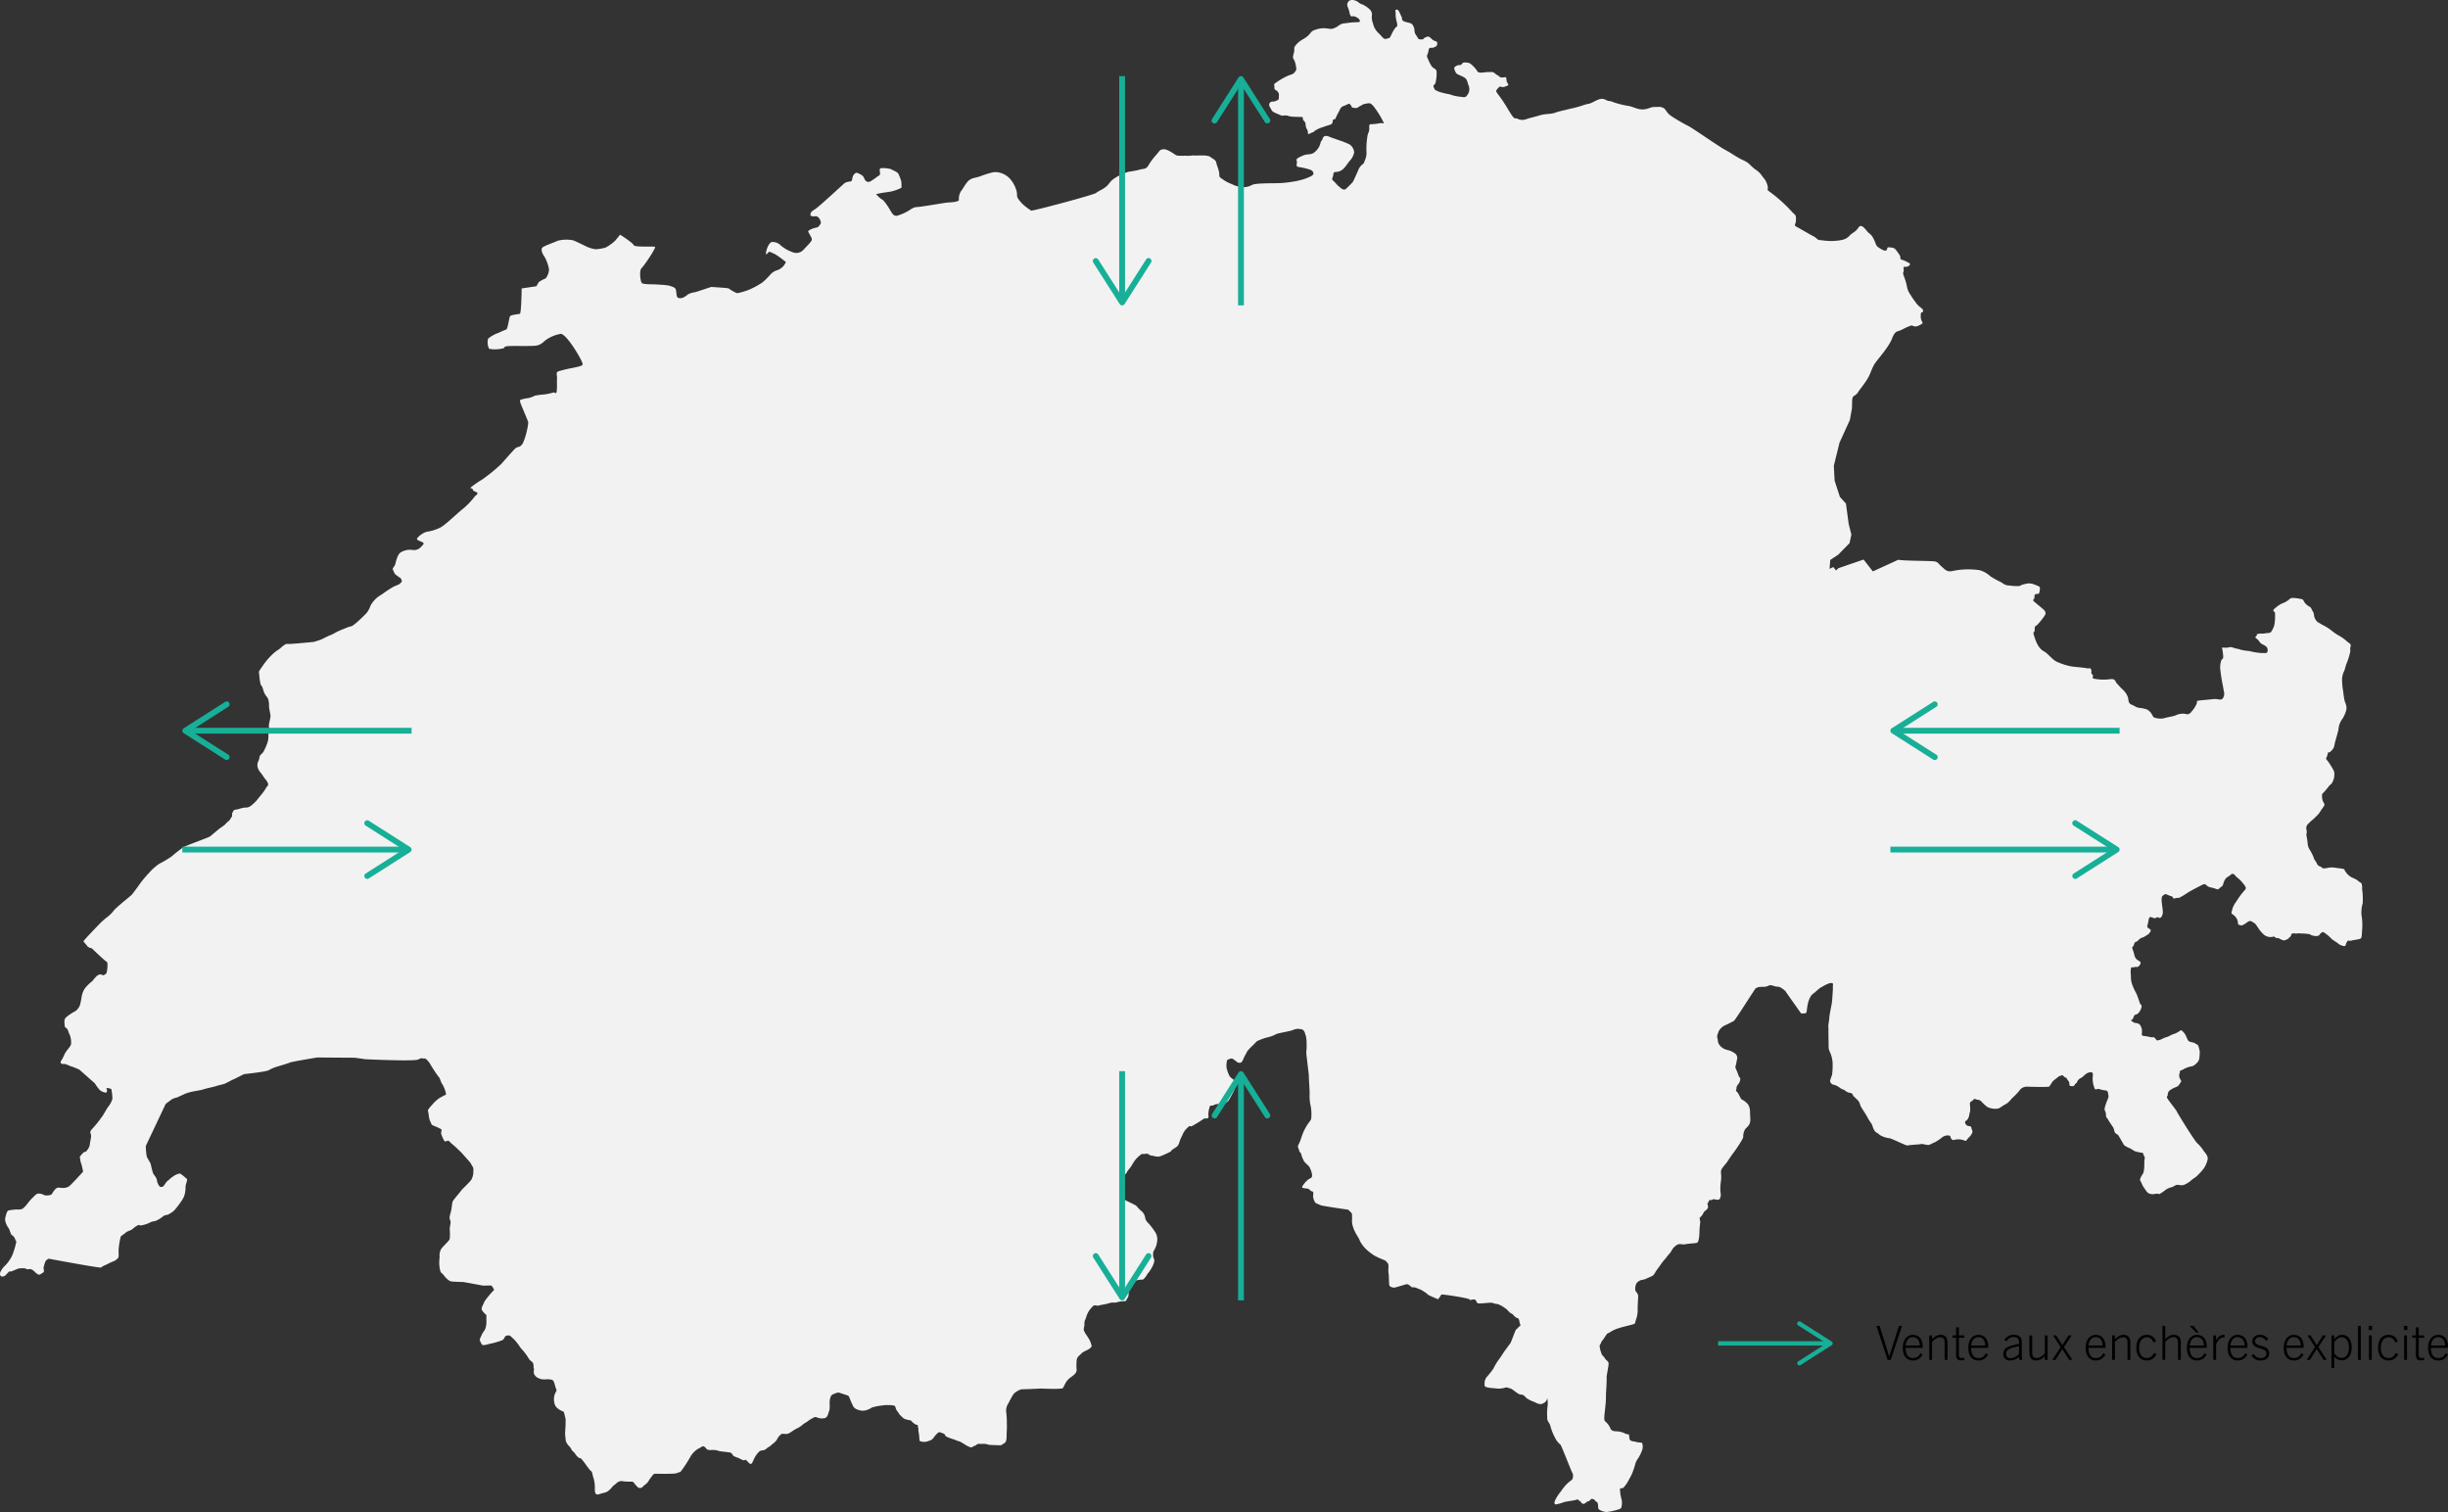 <?xml version="1.0" encoding="utf-8"?>
<svg xmlns="http://www.w3.org/2000/svg" xmlns:xlink="http://www.w3.org/1999/xlink" viewBox="0 0 3363.31 2077.16">
  <rect x="0" y="0" width="3363.31" height="2077.16" fill="#333333" stroke="none"/>
  <defs>
    <style>.cls-1,.cls-5,.cls-7{fill:none;}.cls-2{clip-path:url(#clip-path);}.cls-3{fill:#f2f2f2;}.cls-4{fill:#fff;}.cls-5,.cls-7{stroke:#17af97;stroke-miterlimit:10;}.cls-5{stroke-width:8px;}.cls-6{fill:#17af97;}.cls-7{stroke-width:6px;}</style>
    <clipPath id="clip-path" transform="translate(-316.67 -6)">
      <rect class="cls-1" x="316.54" width="3246.92" height="2183"/>
    </clipPath>
  </defs>
  <g id="Schweiz">
    <g class="cls-2">
      <path class="cls-3" d="M3562.15,1225.12c-1-7.66-.7-4.94-4.45-8a30.94,30.94,0,0,0-9.3-5.43,22.77,22.77,0,0,1-9.35-8.37c-2.39-3,.71-3-5.1-4s-6.25-.65-9.68-1.35a28.28,28.28,0,0,0-11.36.7c-7.23,1-4.46-.7-8.64-2.33s-3.1-2.4-6.14-7.07-2.12-3.32-2.77-5.44a67.39,67.39,0,0,0-5.87-11.35c-3.1-5.44-1.74-7.72-3.43-15.77s.65-3.64-.38-10.32a8.15,8.15,0,0,1,3.1-9.35,41.26,41.26,0,0,1,5.43-5.06c2.07-1.68,3.81-3.69,6.58-6.3a39.25,39.25,0,0,0,5.44-7.72,31.5,31.5,0,0,0,3.8-5.43c.71-2-.71-3.32-1.74-5.44a17.49,17.49,0,0,1-1.36-7.39c-.32-4.29.33-2,7.23-10.87s3.43-2.66,6.52-7.34a21,21,0,0,0,3.1-11.68c.38-3.37-1-6-4.13-10.87a63.66,63.66,0,0,0-5.16-7.72c-3.48-4.35-1.69-2,0-8.7s0,0,4.84-4.67,4.13-7,5.43-12,4.46-15.38,4.84-18.43a31.07,31.07,0,0,1,1.36-6.68,39.83,39.83,0,0,1,5.16-9c1.36-2.66,1-2.66,2.06-4.29a29.25,29.25,0,0,0,2.4-8.75,24,24,0,0,0-2.4-9,104.5,104.5,0,0,1-2.06-13,101.42,101.42,0,0,1-1.69-16.68,26.47,26.47,0,0,1,3.05-12.39c2.06-6,1-4.68,3.48-10.87a100.87,100.87,0,0,0,4.13-13c1.68-6.36-.38-5.43,1-9.35s-2.07-4.67-5.43-7.71a54.68,54.68,0,0,0-9.68-7,70.91,70.91,0,0,1-11.68-8,73,73,0,0,0-12.72-7.72c-6.91-4.35-6.2-3.32-7.61-5.44a14.39,14.39,0,0,1-3.1-7.66c-.33-4-2.07-5-3.42-8.37s-4.14-3-7.94-7-2.45-5.71-5.43-6.36a55.23,55.23,0,0,0-13.1-1.69c-3.81.33-3.48,2.67-10.87,6.36a32.67,32.67,0,0,0-11.42,6.69c-7.55,6-1.36,4.35-1.36,8a81.62,81.62,0,0,1-.32,12,23.55,23.55,0,0,1-3.48,10.87c-2.39,5.44-4.46,3.7-9.62,4.68s-4.13-.33-9.29.7,0,0-3.1,3,1,2.72,4.13,7.34,4.84,3.7,7.93,6a6.8,6.8,0,0,1,3.43,7.72c-.71,3.32-3.81,2-7.61,2.34a86.47,86.47,0,0,1-16.85-2.66,91.25,91.25,0,0,1-12.72-2c-2.77-1.35-3.8-.65-10-2.71s-4.51.38-10.87,0-4.18,0-3.8,3.37a88,88,0,0,1,1,9c0,3.69-1.69,2.66-2.77,5.43a29.16,29.16,0,0,0-1,14c.71,8.37,3.48,21,4.13,25.38s2.12,6.36-.32,11.41-7.23,1.31-13.1,2-14.46,1.31-20,2-1.36,1.36-4.08,5.71a35.78,35.78,0,0,1-5.43,8.37c-3.43,3.69-1,2.33-4.13,4s-3.1.38-7.56,0a24.2,24.2,0,0,0-11.41,2.4c-4.46,1.63-8.92,2-13.75,3.31a22.41,22.41,0,0,1-12.39.38c-4.46-1-3.75-1-5.82-4.4a16.71,16.71,0,0,0-6.9-7.34,40.52,40.52,0,0,0-10.87-2.34c-5.17-1-4.84-2-10.33-4.34s-3.8-6-5.43-10.87a27.74,27.74,0,0,0-7.94-10.87c-3.8-3.7-4.46-5-6.9-7.34s-1.69-7-9.3-6a67.21,67.21,0,0,1-20.32-.33c-7.56-1-1-3.32-4.13-6s-.33-3-1.69-6.69-2.39-1-6.25-2-15.76-1.63-21.74-2.66a92.44,92.44,0,0,1-18.64-6c-6.52-2.66-12.39-11.35-17.88-14.34s-9.3-7.72-13.1-19.08,0-4.68,0-10.87,1-3.7,4.83-8a108.19,108.19,0,0,0,8.59-10.87c3.1-4.35,1.09-7-3-10.38s-3.86-3.37-9.68-8.05-.7-3-1-8,3.81-3.37,5.44-4,2.06-6.36,2.06-8.37-5.87-3.69-9.29-5a18.09,18.09,0,0,0-11.36,0c-5.87,1-4.13,1.63-7.94,2.67a67.74,67.74,0,0,1-13.42-.71,15.29,15.29,0,0,1-10.33-4,143.53,143.53,0,0,1-15.81-8.69,35.44,35.44,0,0,0-14.84-8.37,104.72,104.72,0,0,0-38,1.35c-7.55,1-9.29-2.33-13.75-6s-4.84-6.36-9.67-7.34-43.1-.7-50.22-2.33L2889.78,791l-12.72-16.3-34.68,11.9-3.15,3.1-3.86-4.73-5.11,2.55,1-12.28,10.87-7.12,15.6-15.92,2.55-11.8-3.7-14.56-3.75-28-8.31-9.18-7.28-22.34-1.09-20.43,7.83-31.75,14.18-31.08,3.15-17.45c-.54-1,0-2.17,0-7.5,0-8.37,2.07-7.34,5.17-10s2.06-2.39,6.52-8.37a142.77,142.77,0,0,0,9.67-13.75c3.43-5.44,5.44-13.37,9.3-19.68s19.62-23.1,24.13-35.11,7.88-9.07,13.75-12.39a92.05,92.05,0,0,1,10.87-5c4.84-2.34,4.51,3.32,13.1-1s1.74-2.67,1.74-12,2.06-3.37,3.1-7.07-3.81-4.67-8.27-10a132.29,132.29,0,0,1-9.29-13.37c-5.43-8-3.48-10.87-7.61-22.07s-1-5.43-1.36-12.06.71-2,5.87-4.35,1.69-5,.65-5a41.64,41.64,0,0,0-7.88-3.7c-5.16-1.3-2.06-2.33-3.8-6a60,60,0,0,0-5.16-7.39c-2.07-3.31-4.84-3.64-9.3-4s-2.06,2.67-4.13,4-4.84,0-10-3.31-3.75-5-7.55-12.39-5.44-6-9.3-10.88-6.9-7.33-9-6.68-2.39,2.66-5.43,5.71-5.16,3.64-8.26,6.36a19.81,19.81,0,0,1-11.36,7,75.62,75.62,0,0,1-26.2.65c-10.33-.65-6.2-2-12.77-5.44s-17.56-10.05-23-13-1.36-2.39-1.36-10.06-.38-5-6.9-12.33a206.36,206.36,0,0,0-27.55-24.79c-7.56-5.43-3.1-2.66-4.46-8.69a24.75,24.75,0,0,0-6.58-12.67,32.66,32.66,0,0,0-10.87-10.87c-7.23-5.7-7.93-8.69-16.3-12.39s-14.46-8.69-23.81-13.7-41-27.17-50.22-32.61a251.69,251.69,0,0,1-24.84-14.4c-7.22-5-6.84-9.67-11.36-11.36s-3.8-1-10.87-1-8.26,3-16.3,3.32-12.45-3.32-19.62-4.67a119.68,119.68,0,0,1-21.74-5.44c-6.85-2.72-4.08,0-9.95-3s-10-.66-17.23,3-4.83,1.3-14.45,4.67a148,148,0,0,1-17.56,4.68c-9,2.34-14.84,3.31-20.65,5.43s-12.45,1-21.36,3.7-12.07,3-19,5.43a15.43,15.43,0,0,1-12.23-1.57c-1,0-2.44,1.68-6.19-3.64s-8.65-14.41-13.81-21.74-4.13-5.71-6.52-9-1.74-4,1.74-7.71,2.39,1,9.62-1.63,2.06-2.72,1.36-8.37,0-4.35-4.84-4-4.13-1-5.82-2a26.67,26.67,0,0,1-5.43-3.69c-2.77-2.34-3.81-1.69-9-1.69s-6.58,1-10.87.71-3.8-1.69-5.82-4.35-7.6-8.7-10.32-9a17.63,17.63,0,0,0-7.23-.33c-2.07.65-2.07,3.32-4.51,3.32a9.77,9.77,0,0,0-7.23,2.66c-1.69,2-.33,3.7,1,7s5.17,3.7,10.87,6.74,4.79,6,7.23,12a13,13,0,0,1-2.44,13.37c-2.4,4-6.53,1.69-10,1.69a59.78,59.78,0,0,1-14.07-3.37,92.36,92.36,0,0,1-14.84-3.64c-4.78-2.4-4.46-1-6.52-5.44s1.36-2.34,2.39-7.34a52.1,52.1,0,0,0,1.41-12.06c.33-7.34-3.1-5.44-6.57-9.68A49.28,49.28,0,0,1,2278.61,87c-3.1-5.43,0-5.43.7-11.36s3.75-3,6.85-4.35,4.84-1.35,5.16-5.43-3.26-2.23-7.28-6-4.46-4.35-8.59-2.67-2.06,3.32-6.57,3-2.83-.32-6.58-5.76-1-6-3.42-11.68S2254,38,2247.52,36s-3.48-3.7-5.44-7.34-3.48-9.73-6.57-9.4-1,2.39-1.42,5.71a40.55,40.55,0,0,0,1.74,11.68c1.41,7.39,0,4.68-2.39,8a45.56,45.56,0,0,0-5.16,9c-3.1,6-1.74,4-6.2,5.43s-4.46-.7-10.87-7.06a25.43,25.43,0,0,1-8.21-14,22.54,22.54,0,0,1-1.36-12c0-4.34-2.39-7.39-8.58-11.41s-5.87-2-10-5.43-12.07-5-14.46,0,0,4.67,2.06,13.69,3.1,4,7.94,6,7.23,5,6.2,6.69-4.84.33-14.46,1.68-9.35.66-14.13,3.65a23.5,23.5,0,0,1-9.62,4.72c-3.81.66-10-2.39-19.68.33s-7.55,3.64-12.72,8.7-10.87,6-16.3,12.33-1.36,3.37-3.81,12.4.39,5.43,2.45,14.35,1,8.69-1,11.41-4.13,3-7.94,4.35a90.61,90.61,0,0,0-16.3,9c-5.44,3.64-3.75,2.66-3.75,7.34s2.06,3,4.45,6,1.74,3.64,1.74,7.66-.7,3.37-3.8,5.06-7.56,0-9,3.31.71,5.44,2.39,8.7,3.48,3.69,9.68,6.36,4.13,2,8.58,1.68,5.17,1.31,10,1.63,6.91.38,12.07.38,1.36,2.34,4.46,5.44,1.74,3.69,2.77,8,2.39,3.64,2.72,7.67,0,2.66,5.87.32,0,0,4.13-2.66a46.1,46.1,0,0,1,11.36-5c6.9-2.72,10.87-2.72,12.06-5.06s0-4.62,2.39-5.43,1,1.36,2.78-2.66,3.09-6,5.43-10.87,5.11-4.35,8.91-6.36,4.14-1.69,5.87.32.33,3.7,5.44,4,2.77-.32,7.55-2.66,2.78-2.34,8.59-3.37,5.87,0,9,2.72a123,123,0,0,1,14.84,23.7c0,1.68-1.36.32-3.81.32a99.31,99.31,0,0,1-13.75,1.69c-2.44-.65-2.44,2.33-2.44,4a15.28,15.28,0,0,1-.66,6.68,22.56,22.56,0,0,0-2.06,7.72,104.56,104.56,0,0,0-1.09,18.37,24.57,24.57,0,0,1-1.68,11.69c-1.74,3.69-.66,4.35-4.13,7a18.11,18.11,0,0,0-5.82,8.7c-2.12,4.34-5.87,13.42-7.28,15.38a132.64,132.64,0,0,1-10,9.89c-4.46,1-5.81-1.69-8.91-4s-4.13-4.68-7.61-7.67-.33-4,0-9.07,4.51-1.63,10.38-5,7.88-8.7,12.39-13.7a24,24,0,0,0,5.82-11.36,14.58,14.58,0,0,0-6.2-10.87,113.11,113.11,0,0,0-15.16-6c-5.44-2-9.95-3.37-13.75-5s-7.23-.71-8.27,3-2.39,3-2.77,5.43A23.2,23.2,0,0,1,2121,216.37c-6.2,3-7.61,0-17.23,4.67s-4.13,4.35-5.44,9.73,2.45,4.35,7.23,5.44a93.26,93.26,0,0,1,9.35,2.34c3.42,1,5.44,2,6.2,5s-3.1,4.72-9.68,7.39a94.54,94.54,0,0,1-18.91,4.67,132.61,132.61,0,0,1-19.68,2c-6.85.33-32-.32-36.47,2.67a22,22,0,0,1-13,2.66,33.94,33.94,0,0,1-14.19-4,48.32,48.32,0,0,1-12.71-6.69c-6.91-4.35-3.43-4-5.17-10.87s-2.39-6.68-3.42-11.36-3.81-5-8.26-8.37-18.26-1.63-21.36-2-7.94.71-10.87.38-12.45.65-15.17-1-11.68-8.37-16.9-8-5.16,2-10.33,8a90.61,90.61,0,0,0-10.87,14.73c-3.47,5.43-7.22,3.69-12.06,5.43a124.42,124.42,0,0,1-14.46,2.72,67.37,67.37,0,0,0-19.62,9c-5.87,4-5.16,4.68-9.67,9.68s-12.72,7.72-15.49,10.38-88.49,25.38-89.52,24.4-3.1-2-6.9-5a48.36,48.36,0,0,1-9.95-10c-3.8-5-1.74-6.36-3.15-12a42.76,42.76,0,0,0-6.85-14.08,28.17,28.17,0,0,0-15.49-10.87,22.71,22.71,0,0,0-10.33-.65,131.92,131.92,0,0,0-17.23,5.43c-8.26,2.66-10.32,2-14.78,5.06s-9,12.33-12.06,16a20.75,20.75,0,0,0-2.45,12c-3.75,3-12,2.39-18.59,3.37s-34.78,5.71-38,5.71a16.61,16.61,0,0,0-9.62,3.31,68.47,68.47,0,0,1-18.59,8.7c-6.52,1.3-7.94-6.36-14.79-15.71s-5.43-5-10.38-10-4.45-3.32-1.68-4.35,13.75-2.34,19.24-3.32a64.77,64.77,0,0,0,13.48-5.05,47.17,47.17,0,0,0-.38-9.35,74.75,74.75,0,0,0-3.86-9.89c-1-2.34-9-5.44-10.33-6.36a41,41,0,0,0-13.42-1.3c-2.77.65-1.74,3.31-1.42,6.68s-2.06,3.64-4.45,5.44a67,67,0,0,1-9.62,6.41,5.44,5.44,0,0,1-6.58-2.34c-.65-1.36-2.39-5.43-4.13-6.36s-6.2-4-8.26-3.37a8.86,8.86,0,0,0-4.78,6.36c-.71,3-.71,5-2.45,5.44a20.62,20.62,0,0,0-7.94,1.95c-2.39,1.69-36.14,33.48-42,36.8s-5.11,5.43-5.43,7.39,5.16,2,6.9,1.63,4.84,1.36,6.52,5.44,1,4.34-1.36,7.66-4.13,1.68-10.87,4.67-3.8,3.7-2.44,6.69,3.47,5.43,3.09,8-6.9,8.7-10.87,13.05a13.47,13.47,0,0,1-13.09,4.67,52,52,0,0,1-18.59-10,15.09,15.09,0,0,0-10.87-4.73c-3.43-.32-4.13,2-5.82,4a32.47,32.47,0,0,0-3.8,11.69c-.33,2.72,3.1-.65,3.8-2s6.85,2.34,8.92,3a162.5,162.5,0,0,1,14.83,10.87,43.2,43.2,0,0,1-3.42,5.44,22.58,22.58,0,0,1-7.61,5.43,20.28,20.28,0,0,0-9.62,5.44,117.64,117.64,0,0,1-11.36,11.41,105.08,105.08,0,0,1-18.26,10,78.49,78.49,0,0,1-16.85,5,48.36,48.36,0,0,1-11.52-6.57c-1.42-.66-24.13-2-24.13-2s-21.74,7.34-22.72,7.34a24.48,24.48,0,0,0-9.3,3,31.36,31.36,0,0,1-6.52,4.34c-1.74.71-5.87,1.36-7.61-.32s-1.36-7.34-2.39-10.87-7.23-4.35-9.62-5.44a147,147,0,0,0-15.54-1.36c-4.46-.65-20,.33-21.74-2.33s-3.75-16.74,0-20.38,20.32-28.1,18.26-29.14-27.88,1-29.24-2.33-18.65-14.35-18.65-14.35-4.45,5.43-6.84,8.37a63.36,63.36,0,0,1-13.1,9.35,57.78,57.78,0,0,1-13.75,2.33,44,44,0,0,1-12.45-3.69c-2.06-1-15.49-7.67-18.91-8.7a48.49,48.49,0,0,0-20.66.71c-3.8,2-18.26,6.68-21,9.35s0,8.69,3.05,13a54.47,54.47,0,0,1,5.87,16.31c.7,3-2.39,12.71-5.87,13.69a34.55,34.55,0,0,0-8.26,4.73l-3.1,5.44-20.27,3s-.38,34.14-2.45,34.79-12,1.36-13.42,3.37-3.1,17.72-5.44,18.37-6.52,2.66-10.87,4.67a43.81,43.81,0,0,0-13.81,7.72,19,19,0,0,0,1.36,14,46.1,46.1,0,0,0,17.94-.32c6.52-1.69,0-1.69,5.43-3s37.56.32,42.72-1.36a19,19,0,0,0,9.3-5.44,48.4,48.4,0,0,1,23-10.38c7.94-.32,31.69,39.46,30,42.13s-7.28,3-12.06,4.34a183.87,183.87,0,0,0-21.36,5c-3.81,2-1.41,4.68-1.74,10.06s.33,9.67-.33,16.3-2.39,2-4.45,2.67a87.24,87.24,0,0,1-12.78,2.71,108.81,108.81,0,0,0-12.71,1.64,43.71,43.71,0,0,1-9,3.37,47.58,47.58,0,0,0-10.87,2.33c-1.36,1-.65,3.32,1.74,9s7.23,17.4,8.58,20.71-4.13,25.76-7.88,31.15-6.19,2.66-10,6.35-15.87,17.72-19.29,21.36a248.66,248.66,0,0,1-25.49,20.77,141.18,141.18,0,0,0-15.82,10.87c-2.39,2,2.39.65,2.72,3.31s5.87,2.66,6.25,4.68-2.45,2.66-4.51,5.7a102.31,102.31,0,0,1-16.85,17.07c-8.64,7-21,19.35-28.59,24a59,59,0,0,1-20,6.36,29.48,29.48,0,0,0-13,9c-1,2.67,4.45,3.7,7.55,5.44s.71,3.31-2.77,7a12.52,12.52,0,0,1-11.69,3.37,25.76,25.76,0,0,0-14.78,3c-5.43,2.66-7.23,13.37-8.64,18,0,0-2.5,3.59-3,4.62s1.52,4.51,2.34,6.52,8.75,7,8.75,7l1.52,4.24a20.19,20.19,0,0,1-4.08,4c-1.3.49-3.37,1.52-7,3a89.75,89.75,0,0,0-9.29,5.76c-3.1,1.79-6.47,4.78-9.79,6.57a36.48,36.48,0,0,0-9.83,9,24.41,24.41,0,0,0-4.13,7.23,32.94,32.94,0,0,1-3.86,7.06c-1,1.47-18.1,18.53-21.74,19a45,45,0,0,0-9.3,3.26c-2.88,1-5.7,2.29-8.53,3.54s-7.5,4.24-10.87,5.43-11.85,5.76-13.91,6.47-8.81,2.77-8.81,2.77-35.38,3.54-36.69,2.77-6.41,3.27-8.75,5.44-5.92,4-8.8,6.52a91.48,91.48,0,0,0-10.87,11.31c-3.64,4.51-6.74,9.24-9,12.5s-.82,5-.82,6.79,1.31,14,2.88,14.78,2.56,7,4.35,10.55,2.83,4,4.67,7A29.66,29.66,0,0,1,686.24,977c.54,4.29,1.79,9.29,2.06,12.34s-3.1,13-2.06,15.76-1,7-.77,11.79a27.14,27.14,0,0,1-1.79,10.55,65.08,65.08,0,0,1-4.13,9.51c-1.3,3.26-4.4,5.43-5.43,6.79s-1.53,7-2.34,7.5a12.71,12.71,0,0,0-1.25,8.32,17.23,17.23,0,0,0,3.1,6.52,76,76,0,0,1,5.92,8.21c1,1.52,5.44,5.81,5.44,9.07s-1.58,2.5-2.61,4.79a58,58,0,0,1-6.47,9.24c-2.56,3.26-4.13,5-6.41,8a60,60,0,0,1-8.32,7.77,11.13,11.13,0,0,1-8,2.23,50,50,0,0,0-8.53,2.07c-1.52.49-6.2,1.19-6.2,1.19a18.67,18.67,0,0,0-2.83,4.79,16.79,16.79,0,0,0,0,3.75l-3.85,6a36.31,36.31,0,0,0-5.44,5c-1.68,2-6.52,4.68-9.29,7.07L605.36,1155c-2.06,1.64-31.68,12-36.85,15a191.18,191.18,0,0,0-16.3,12.77,147,147,0,0,1-16.31,9.67,68.41,68.41,0,0,0-14.13,12.39,160.64,160.64,0,0,0-11.69,13.7c-2.06,3-10.87,15.06-12.39,16.69s-20.65,16.74-24.46,21.41a46.33,46.33,0,0,1-9.94,9.78,96.16,96.16,0,0,0-10,9c-1.41,1.36-21.36,22.12-21.74,23.43s3.48,4.34,4.84,6.68,6.52,3.37,6.52,3.37,17.94,17.39,20.33,18.37.38,14.73-.33,15.71-3.8,3.37-5.16,2.72-4.13-2.72-9,2a71.46,71.46,0,0,0-5.43,6.36,53.89,53.89,0,0,0-10,9.73,32.8,32.8,0,0,0-4.84,13.7,84,84,0,0,1-2.07,9.67,19.26,19.26,0,0,1-5.81,7.72,68.34,68.34,0,0,0-13.81,9.35c-2.06,3-1.68,5-1.36,9.67s2.07,3.7,3.43,5.44,2.39,6.36,3.8,8.69a29.39,29.39,0,0,1,1.63,12.4c-.32,2.71-4.78,7.06-7.23,10.87s-3.09,7-6.19,11.68,2.44,5,4.13,4.68,7.93,3,9.67,3.37,10.87,4.29,10.87,4.29L447,1494.32a63.06,63.06,0,0,0,6.91,9.35,17.12,17.12,0,0,0,7.93,3.37c3.43,0,1-6.36,1-6.36s6.53.33,6.91,2a74.27,74.27,0,0,1,1.36,13,31.21,31.21,0,0,1-5.87,10.87c-2.4,3.31-6.85,12-9.3,14.72a153.8,153.8,0,0,1-12.06,15c-5.44,5.43-2.07,6.35-2.07,10.05s-1.36,7.66-1.68,11.69a14.91,14.91,0,0,1-3.48,7.71,5.46,5.46,0,0,1-4.13,3c-1,0-3.43,3-5.44,5.44s0,1.68-.33,3.69a28.78,28.78,0,0,0,2.07,8.37l2.07,9.35s-17.56,19.41-19.68,20.44a18,18,0,0,1-6.52,2,36.52,36.52,0,0,1-5.82-.32,6.39,6.39,0,0,0-6.19,2,29.23,29.23,0,0,0-4.51,6.36c-1.36,2.66-10.33,2.66-10.87,1.68a16.34,16.34,0,0,0-8.27-2c-2.71,0-6.52,5-8.58,6.69a101.82,101.82,0,0,0-7.23,8.69,43.68,43.68,0,0,1-5.44,5.44,15,15,0,0,1-7.61,1,76.15,76.15,0,0,0-11.36,1.3c-2.39.38-3.09,3.7-3.8,6a27.11,27.11,0,0,0-1.36,7,24.09,24.09,0,0,0,4.51,10.87c2.39,3.37,3.05,9,4.79,10a10.14,10.14,0,0,1,4.45,5.44,10.11,10.11,0,0,0,1.74,3.37,101.51,101.51,0,0,1-3.8,14,38.89,38.89,0,0,1-5.44,11.36,43,43,0,0,1-7.55,9.07,28.44,28.44,0,0,0-5.17,7.67c-1,2-.7,6,2.4,6s3.8-.65,7.55-4.67,3.1-2,4.13-2,9.29-4,11.41-4.35a62.48,62.48,0,0,1,7.23-.33,12.77,12.77,0,0,1,3.75,1.31c1.74.65,3.81-.66,5.44,0a14.46,14.46,0,0,1,5.43,3.69,16.23,16.23,0,0,0,4.79,3.64c1.74,1,4.18-1.3,6.57-2.66s.33-5.44.65-6.69a50.12,50.12,0,0,1,2.45-8.37,8.44,8.44,0,0,1,4.78-4s71.31,13.43,72,12.07,6.52-3.64,8.59-4.68a57.67,57.67,0,0,1,7.93-3.69,14.9,14.9,0,0,0,6.52-4.68c1.74-1.63.33-7.66,1-13.69a116.18,116.18,0,0,1,2.06-12.72c1-5,1.74-4,1.74-4s5.16-3.64,6.52-5,6.52-2.34,9-4.68a34,34,0,0,1,7.23-5c1.74-1,1.36.66,4.13.33a42.24,42.24,0,0,0,12.39-4c3.43-2,6.52-1.36,8.59-2.67a34,34,0,0,0,8.26-5c4.84-4,5.87-1.63,9.35-4a34.55,34.55,0,0,0,6.85-4.73,133.18,133.18,0,0,0,10.87-14.35,26,26,0,0,0,4.13-10.38,43.63,43.63,0,0,0,.7-8.69c.33-3,2.72-8.32,2.07-9.68a67.62,67.62,0,0,0-9-7.39c-1.36-1-4.46.71-5.87,1a43.9,43.9,0,0,0-5.43,3.37c-1.42.66-4.84,4.35-6.58,5.44s-4.46,6.36-5.82,7.34a4.35,4.35,0,0,1-4.83.38,16.32,16.32,0,0,1-3.81-8.37c-.65-4.35-4.45-7.72-5.43-10.06a121,121,0,0,1-3.1-12.34c-.33-1.35-4.13-7.71-5.44-10.05A84.58,84.58,0,0,1,517,1580.3l27.18-57.5c1.68-1.68,5.81-4.35,8.26-6.36a21.3,21.3,0,0,1,7.23-2.66c1.36-.71,7.55-3.32,10.87-5a64.79,64.79,0,0,1,11.74-3.37c2.39-.65,10.87-1.69,14.45-3s12.72-3,16.85-4.35,9.68-2.34,12.07-3.37,9.62-5,10.87-5.43,15.49-7.67,15.49-7.67,29.62-3,34.08-5.43a51.77,51.77,0,0,1,10.87-4.68c4.45-1.35,14.78-4.34,17.88-5.7s37.55-7,37.55-7l50.61.32c2.44,0,14.83,2,14.83,2s68.49,3.37,73.65.33,5.43-.65,7.93-1.31,6.91,5.44,7.56,6.36a190.87,190.87,0,0,0,12.39,19c1.41.32,3.48,8.69,4.84,9.67a40.74,40.74,0,0,1,5.16,13.1c.38,2.66-1.74,2-3.1,3s-4.78,2.34-6.9,4a62.79,62.79,0,0,0-6.85,6.08c-1,1.31-7.93,8.32-7.93,10.33A84.49,84.49,0,0,1,906,1540a21.94,21.94,0,0,0,2.72,8.37c1,3,1,2.66,3.42,4a95.39,95.39,0,0,1,10.87,5c.65,1-.38,4.68-.38,5.44a51.42,51.42,0,0,0,3.81,9.4c1.35,2.66,2.77,2,4.83,1s3.81,2.34,7.23,5,9,8.32,10.87,10,13.75,15.39,13.75,15.39,1.74,3.31,3.1,5.43.71,5.44.71,9a23.9,23.9,0,0,1-2.77,8.75c-.71,1.63-12.72,13.37-12.72,13.37s-2.77,3.64-5.87,7.34-4.13,5-6.2,7.71-1.36,9.3-3.8,17.67-.66,7.39,0,10.87-1,6-1,10.87a83.51,83.51,0,0,1,0,13.42c-.65,2.67-10.87,11.69-12.06,14.35a19.08,19.08,0,0,0-2,9c.65,2-1.09,6.36,0,15.06s2.72,8,4.07,9.4,4.13,5.44,6.25,7a11.66,11.66,0,0,0,6.2,3.64c2.72.33,13.42.71,15.49.71s26.85,5,28.21,5S989,1772,991,1772s4.52,6,4.52,6a146.27,146.27,0,0,0-13.1,15.77c-1,2.66-3.1,6.3-3.81,8.64a5.45,5.45,0,0,0,1,4.67,49.64,49.64,0,0,0,5.43,5.71,61.63,61.63,0,0,0-.05,8,33.42,33.42,0,0,1-1,9c-.7,3.32-3.8,6.31-5.16,9.35s-2.77,6-3.1,7a17.69,17.69,0,0,0,3.75,7.72,20.78,20.78,0,0,0,8.26-1.36,110.21,110.21,0,0,0,19.3-5.43c2.39-2,2.06-2.34,3.48-4.68s5.43-1.68,6.19-1.68,5.82,5,7.23,6.36a72.07,72.07,0,0,1,6.85,9c1.41,2.28,4.13,4.73,6.9,8.37a53.23,53.23,0,0,1,4.84,7.07c2.39,4,4.78,4.62,6.2,6.68s.65,6.31,1.35,7.34-.7,5.43.33,7.72a10.29,10.29,0,0,0,4.84,5.43,18.68,18.68,0,0,0,10.32,2.34,24.21,24.21,0,0,1,9.62.65c3.1,1,3.81,8.37,5.44,12.07s-.38,3.31-2.07,8.69a21.83,21.83,0,0,0-.38,10.38,13,13,0,0,0,3.81,7.34,25.89,25.89,0,0,0,8.64,5c1,0,2.39,7.72,3.1,10.06a190.38,190.38,0,0,1-.71,19.4c0,2,.71,8.64,1,10.87a18.07,18.07,0,0,0,4.46,7.07,18.47,18.47,0,0,1,3.48,5c1,2,3.1,2.66,5.43,6.35s5.87,6,6.91,5.44,12.39,16.31,13.42,16.74a6.27,6.27,0,0,1,2.72,4,56.65,56.65,0,0,0,2.12,8,52.14,52.14,0,0,1,1.36,14.73c0,5.71,2.39,6.36,3.75,6.36a48.48,48.48,0,0,0,6.25-1.69,34.08,34.08,0,0,0,7.23-2.33,32.67,32.67,0,0,0,6.9-6.69c2.39-2.66,4.08-3,6.52-5.7a10.21,10.21,0,0,1,9-1.63,101,101,0,0,0,10.87.32c3.48,0,4.51,4.35,5.87,5s2.06,3.7,5.43,3.7,3.48-1.36,5.44-3.05,3.42-2.66,4.78-4a36.47,36.47,0,0,0,3.1-4.68c1-1.36,5.16-7.39,6.58-7.72s27.88.66,31.3-1,3.48-.65,5.44-2.66a173.64,173.64,0,0,0,12.39-19,31.16,31.16,0,0,1,8.59-10.06c2.06-1.68,4.45-2.34,7.23-4.35s5.43,1,6.57,2.67,4.46,2,7.56,1.68a24.61,24.61,0,0,1,9.62,1.36c1,.65,15.87,1.68,16.9,2.66a25.12,25.12,0,0,1,3,4,32.15,32.15,0,0,0,7.29,3s7.55,4.68,8.58,2.67,5.87,5.7,7.61,5.43,1.36,0,3.1-2.72a48.41,48.41,0,0,1,5.82-10.87c3.1-3,3.1-4.62,7.61-5s5.43-3,8.58-4.67,2.78-2.34,5.17-4a32.69,32.69,0,0,0,4.83-4.35c1.69-1.68,2.07-4.67,5.44-7.66s1.74-1.69,4.13-2,4.84,1,8.59-1,4.83-3.37,9.67-6a33.2,33.2,0,0,0,8.59-5.43c3.48-3,5.43-3.32,6.9-4.67s9.62-6.69,11.74-6a18.07,18.07,0,0,0,12.39,1.36c4.13-2,3.75-5.43,5.44-9.35s.32-10.87,1-15.05,1.36-6,3.43-7.72a29.35,29.35,0,0,1,8.64-3s7.88,2.66,11.36,3.7,3.09,3,3.8,4a124,124,0,0,0,5.16,11.68,11.55,11.55,0,0,0,6.2,4.35,20.62,20.62,0,0,0,8.26,1.31,26,26,0,0,0,10.87-4.3,72.25,72.25,0,0,1,13.1-2.72,51.77,51.77,0,0,1,17.56,0c2.77,1.36,1.35,4,4.13,7.34s1.68,3.37,4.45,6,3.81,4.35,7.23,5.44a51.54,51.54,0,0,0,7.23,1.63s4.51,5.44,7.94,6,.7,1.69,1.74,3,.32,4.67,1,7.33a65.38,65.38,0,0,1,1,9.35c.33,3.37.65,2.67,3.1,3.37a15.8,15.8,0,0,0,9.94-1c4.84-1.69,4.14-1.69,6.25-4a41.05,41.05,0,0,1,6.15-7c2.77-2,3.8,0,6.9.65s2.44,3,4.51,4.4a60.2,60.2,0,0,0,10.87,4,45.64,45.64,0,0,0,7.23,2.72c2.77.32,14.46,10.32,17.93,7.66s2.72-.65,5.44-3,5.16-.71,8.26-1.36a24.86,24.86,0,0,1,9,1.36c2.39.33,16.3.65,16.3.65a28.49,28.49,0,0,0,5.82-3.69c1.74-1.63,2.12-4.68,2.12-9.35s.65-9.68.33-18.37a118,118,0,0,0-1-15.38,18.67,18.67,0,0,1,3.43-11.36,118.9,118.9,0,0,1,6.9-12.39,24.35,24.35,0,0,1,10.87-6.36s22.39-.66,24.46-1,31,1.63,32.61-1l3.42-6.69a23.85,23.85,0,0,1,7.94-8.37c3.42-2.66,7.55-5.43,7.23-10a73.7,73.7,0,0,1,0-12.07c.32-5.43,3.47-6.68,6.52-10s9.35-4.67,12.44-7.71,1-4,.66-6.36a26,26,0,0,0-3.75-7.67c-1.74-3-3.1-4.4-5.17-8.37s0-4.67,0-10.38,1-4.35,2.72-10.33a29.7,29.7,0,0,1,7.28-12.39c3.75-5.43,7.23-1.68,9.62-2.66s9.68-1.69,14.46-3.37,7.56,0,10.87-1.3a38.36,38.36,0,0,1,10.33-1.36c2.77-.33,2.06-1.69,4.13-4.68s1-6,1.36-11.68a11.15,11.15,0,0,1,3.48-8,20.46,20.46,0,0,1,10.87-5c4.51-.65,4.18.33,6.19-1a28.4,28.4,0,0,0,5.44-7.34,45.78,45.78,0,0,0,8.58-14.4c2.07-7-1-5.44-1-11.36s1-5,3.1-9.67a31.31,31.31,0,0,0,2.72-11.69,17.76,17.76,0,0,0-3.43-10.87,87.32,87.32,0,0,0-9-11.74,12.71,12.71,0,0,1-4.46-8.7,15.41,15.41,0,0,0-4.46-7.33,47.15,47.15,0,0,1-6.9-7c-1-2-20.65-9.73-21.36-12s3.1-30.11,5.43-31.79,1.42-2,4.19-5.71,2.06-2.33,4.13-5.43,1-2,4.13-6.69a36.07,36.07,0,0,1,7.56-8c3.47-3.37,3.8-1.69,7.22-2.34a8.12,8.12,0,0,1,5.44.65s.33,1.36,3.42,1.69,4.13,1,7.23,1.36,4.13.32,14.13-4.35,3.1-2.34,7.88-5.44,3.1-2,5.44-3.64,3.1-4.35,4.46-8.37,3.09-6.68,4.13-9.35a24.79,24.79,0,0,1,5.87-8c3.8-4.35,4.45-2,5.87-2.34a176.5,176.5,0,0,0,16.3-10c2.77-2,5.17.33,6.52-1.68s.38-3,.38-4a39.26,39.26,0,0,1,1.74-10.87c1.36-3.7,2.4-.66,6.53-3s7.55,0,12.06-1a15,15,0,0,0,8.59-6.68c1-1.69,4.84-8.7,6.2-11.36a40.45,40.45,0,0,0,2.77-11.36c0-1.69-3.81-4.67-6.91-7s-5.16-10.87-5.87-13.05a29.08,29.08,0,0,1,.71-10.87c.71-1,6.2-3,7.56-2a59.12,59.12,0,0,1,5.43,4,6,6,0,0,0,5.82,1.3c2.06-1,3.48-5,4.51-7.34s3.8-6.68,4.13-8a74.75,74.75,0,0,1,8.59-9c3.8-4,4.83-5.44,6.9-6a92,92,0,0,1,10.87-4,47.39,47.39,0,0,0,12.72-4.35c2.06-1.74,18.58-4,23.75-6a16.86,16.86,0,0,1,8.26-1.68c2.77.65,4.51,0,6.58,2.34s2.06,5.43,3.09,7.39a56.64,56.64,0,0,1,1,12.66c.32,4.68-.71,8.37-.33,12.07s1,9,1.69,15,1.73,12.72,1.73,16.69,1.36,20.71,1,24.73a61.68,61.68,0,0,0,1.74,16.3,65.66,65.66,0,0,1,.65,14.35c0,4-2.39,5.44-4.46,8.7a72.71,72.71,0,0,0-6.52,11.74c-2.12,5-3.81,11.68-6.25,16.3s-.33,4.68.38,8.37,2.39,2.67,3.1,6a41.05,41.05,0,0,0,3.1,8c1,2.66,6.19,6.68,7.55,8.37a28.53,28.53,0,0,1,4.13,12.06c.33,4.3-3.1,4-5.87,6.36a39.12,39.12,0,0,0-7.55,9c-1.36,2.72,3.09,2.39,6.9,3s3.1,3,6.2,3.7,1.73,3.64,1.73,7a19.56,19.56,0,0,0,2.4,7.66c.7,2,7.22,4,8.58,4.68s34.46,5.7,36.2,5.7,6.2,5.71,6.2,5.71.32,6.63,0,10.87a35.73,35.73,0,0,0,4.13,13.75c1.68,4.35,5.16,8,6.52,12.34a44.21,44.21,0,0,0,10,13,96.3,96.3,0,0,0,10.27,7.72,112.28,112.28,0,0,0,14.13,6.31,13.85,13.85,0,0,1,4.84,5.43c.71,2-.32,9.4.38,12.39s.33,15.71,1.36,17.4a8.94,8.94,0,0,0,8.59,2c3.1-1,8.31-2.34,13.42-4s6.91,4.35,10,4,5.17,1,10.33,3a46.76,46.76,0,0,1,10.87,7.33c2.07,1.36,13.42,6,13.42,6a33.7,33.7,0,0,0,4.46-6.36c0-1,38.92,5,38.92,6.68s3.8-.32,6.52,0,2.44,3.7,4.51,5.06,18.59-1.36,20.33-.38a23.31,23.31,0,0,0,7.23,1.68,39.9,39.9,0,0,1,9.94,5.44c3.1,1.63,6.2,6.63,8.64,7.33s4.79,5.44,8.26,6.36,2.4,4.68,3.81,8,.33,2-1.41,4a39.27,39.27,0,0,1-4.13,4c-1,1-6.91,18-7.94,19.07s-5.16,7-7.23,9.68-5.43,8.69-8.91,13a81.72,81.72,0,0,0-6.9,11.69,116.3,116.3,0,0,1-9,11.41,14.09,14.09,0,0,0-3.1,10.33c-.33,4.35,2.07,3,3.1,4a71,71,0,0,0,11.36,1.36,29.17,29.17,0,0,0,13.1-.71c3.8-1.3,5.43.71,7.93,1s10.87,8.7,14.46,8.37,6.19,3.65,7.88,5a47,47,0,0,0,10,5c2.45.71,7.61,5,12.72,2a9,9,0,0,0,5.43-7,30.66,30.66,0,0,1,.33,12.07,78.28,78.28,0,0,0-.33,13c-.38,8,3.1,7.39,4.46,13.37a70.12,70.12,0,0,0,6.58,16.31,25.81,25.81,0,0,0,7.17,9c1.41,1.36,14.84,36.41,16.31,38.75s1,4.4.65,7-2.72,3.37-7.23,7.39a64.08,64.08,0,0,0-8.91,10.87,58.24,58.24,0,0,0-8.27,12.72c-1.41,3.64-.7,5,1,5.44a65.46,65.46,0,0,0,11.74-3.32c3.81-1,15.82-2.34,17.23-3.37s3.05,1.69,4.46,2.34,1.74,3,3.8,3.37,1.69.32,4.79-2,2.77-.33,5.16-3,2.06-1.36,4.13-1.36,2.07,2.34,4.18,3.31,2.4,2.72,2.72,6.36-.32,3,1.36,4.68a21,21,0,0,0,10.38,3.37,81.74,81.74,0,0,0,18.59-4.35c1.69-1.31,2.07-2.66,2.39-7.66s-1.36-5.71-2.39-15.06,1.36-3.37,4.78-6.68a44.2,44.2,0,0,0,7.23-10.87c2.39-4,2.39-4.35,4.13-7.72a113,113,0,0,0,4.51-13.37,22.65,22.65,0,0,1,3.75-7.67,52.62,52.62,0,0,0,5.44-10.87,14.84,14.84,0,0,0,.32-10.38c-.7-1-5.16-.65-7.22-1.36s-5.44-1-7.56-1.63a4.56,4.56,0,0,1-2.77-4c0-1-.71-5-.71-5a13.14,13.14,0,0,1-5.43-1.31,26.74,26.74,0,0,0-8.59-2.66c-3.8-.65-6.9.33-9.67-2s-1-2.34-3.43-5.71a25.46,25.46,0,0,0-5.16-6c-2.07-1.63-1.41-5.44-1.41-7s1-9.35,1.73-17.07.39-14.35.71-17.66,1-17.07.71-18.75,2.72-15.71,2.72-19.08-4.14-5-5.17-7.34-3.8-3.69-4.45-6a41.68,41.68,0,0,1-2.45-8.7c-.65-4.67,0-2.33,1.41-6s2.07-3,5.82-9,2.77-3.37,8.31-7.06a46,46,0,0,1,12-5c3.09-1.31,17.6-4.35,19.67-5.44s1.36-4,3-7.39a39,39,0,0,0,1.74-14.35c0-4,.71-12.39.71-16.3s-2.77-5.44-3.8-7.72a15.74,15.74,0,0,1,1.73-10.38,13.35,13.35,0,0,1,5.17-3.7c1.68-1,3.8-.33,7.93-2.28s3.43-1.36,7.56-3.37,4.13-5,7.55-9.35,6.91-10.06,9.68-13,4.13-5.44,7.23-8.7,3.09-6.69,8.58-10.87,7.61-1,12.78-2,14.07-1.31,16.3-2,3.1-7,3.42-12.34a123.7,123.7,0,0,1,1-14.4c.7-3-1.36-7-.33-8.05a14.44,14.44,0,0,0,4.46-5.43c1.74-3.7,2.06-2.72,4.46-5.06s2.77-3.64,1.73-7.33,0,0,1.36-4,2.78-1,5.17-2.66,4.83.71,7.93,0,2.07-1,3.1-3.64.38-4,0-7.72a67.81,67.81,0,0,1,.71-14,49.74,49.74,0,0,0,0-12.07,9.14,9.14,0,0,1,2.77-7c.65-1.36,4.78-5.71,6.85-9s6.57-9.73,8.64-12.39,12.39-17.72,12.39-20.38a18.94,18.94,0,0,1,1.36-8c1.36-3.64,2.44-3.64,4.84-6.36a12,12,0,0,0,3.42-7.66c.33-3-.33-8.7-.33-12.72a18,18,0,0,0-2.77-10,23.66,23.66,0,0,0-7.93-6.36c-2.39-.71-4.46-8.37-7.23-10.87s-.65-1.68-.65-5,2.39-5,3.75-7.34,2.06-6.69.7-7.34-2.39-6-4.83-10.87,0-6,0-8a45.1,45.1,0,0,1,1.41-7,8.07,8.07,0,0,0-2.07-6.36,28,28,0,0,0-10.87-5.44,18.4,18.4,0,0,1-10.87-6.3c-3.48-4-2.44-7.34-3.48-10.38s1-6.36,1.74-9a18.78,18.78,0,0,1,7.56-7.71c1.74-.66,11.36-5.44,13.42-6.69s28.92-44.13,29.95-44.78a18.78,18.78,0,0,1,4.13-1.69,45.45,45.45,0,0,1,7.28-.32,17.53,17.53,0,0,0,7.18-2c2.12-1,7.61,1.36,9.67,1.69a19.26,19.26,0,0,1,4.84.65,34.33,34.33,0,0,1,7.88,5.71c.38,1,21.36,30.43,21.36,30.43a23.35,23.35,0,0,0,6.52-.32c1.09-.71,1.09-2.34,1.42-4.4a84.29,84.29,0,0,1,1.74-10,33.24,33.24,0,0,1,3.75-9,19.8,19.8,0,0,1,5.43-5,79.79,79.79,0,0,1,7.88-6.69c2.12-1,10.87-6.63,14.84-6.3s1.69,3,2.07,4.67-1,20.38-1.36,22.72-3.48,17.07-3.48,20.06-1.74,10.87-1.36,13,0,12.07.33,19.4-.71,9.68,1.73,14.73a41.82,41.82,0,0,1,3.76,14.35,101.42,101.42,0,0,1-.66,17.07s-2.39,6.36-2.77,8.37a6,6,0,0,0,5.44,5.43,22.64,22.64,0,0,1,8.26,4.35,15.34,15.34,0,0,0,4.83,2.34c2.07.71,3.81,3.69,8.65,4.35s3.75,4,5.43,5,3.1,3.37,4.78,4.4a15,15,0,0,1,4.14,7.66c.32,2,8.64,13.7,9.67,16.31s6.85,10.32,6.85,11.36a25.52,25.52,0,0,0,3.48,8c1.36,1.68,4.45,2.71,6.52,5a33.13,33.13,0,0,0,13.8,4.68c2.07,0,23.75,10.87,24.79,10s15.11-1.31,18.21-2,8.31,2,11.35,1,5.17-2.67,7.61-3.37a63,63,0,0,0,10.33-7,12.58,12.58,0,0,1,9.62-2.34c2.45.65,1,2,2.77,4.35s2.45,2,5.17,1.36a24.64,24.64,0,0,1,7.22-.38,23.85,23.85,0,0,1,6.91,2c1.36.32,3.42-3.64,4.83-4.68a18.24,18.24,0,0,0,4.46-6c1.41-2.71-.65-4.72-1-7.39s-3.43-2-5.17-2.66a6.46,6.46,0,0,1-3.42-4.35c-.71-2,1.36-2.34,2.39-3.37a14.35,14.35,0,0,0,3.1-6,29.73,29.73,0,0,1,1.36-6,53,53,0,0,0-.33-10.38c0-3.64,2.77-3,4.51-5.44s3.75-.7,5.44-.32a8.21,8.21,0,0,1,5.43,2,64.62,64.62,0,0,0,8.65,8,24.29,24.29,0,0,0,15.49,2c3.42-1.69,5.43-3.7,9.94-6s7.94-8,10-9.35a92.7,92.7,0,0,0,10-10.87,12.21,12.21,0,0,1,9.3-3.64c1.74,0,29.94,1,30.6-.38s2.12-3,3.15-5,2.39-3,6.19-6a27.56,27.56,0,0,0,2.89-2.39,25,25,0,0,1,5.43-2c1.41,0,1.41,2,4.13,3s2.45,3.31,4.13,4.67,1.42,5.44,1.74,6.36,3.1,1,4.84,1,2.06-2.66,3.75-3.7,1.74-2.33,2.44-3.64a10.85,10.85,0,0,1,4.79-4c1.74-.65,4.83-4.35,7.55-6s6.58-2.67,7.94-1,.38,4,.38,8a34.27,34.27,0,0,0,2.06,11.69c1.69,6,3.75,1.3,6.91,2.66a50,50,0,0,0,9.62,2c2.71.66,2.39,3.7,3.09,6.69s-1.35,5-4.13,13.69.33,6,.66,12,1.08,4,3.09,7.71,5.44,8.05,7.29,11.36c0,0,1.36,4.35,1.68,5.71s4.84,4,4.84,4l7.93,13.7a30.4,30.4,0,0,0,6.85,4c1.42,0,6.58,4,8.64,4.67a55.57,55.57,0,0,0,9.63,2c1.73,0,1.35,3.37,2.77,4.73s0,5.43,0,7.34a65.29,65.29,0,0,1-.61,12.88c-1,4.67-1.68,3.64-4.13,8.7s0,5,.71,7.33a32.71,32.71,0,0,0,4.84,8.7c3.1,4.67,3.8,5.43,6.19,6.36a13.22,13.22,0,0,0,8.27.32c4.45-.65,4.13,1,6.19,0a70.13,70.13,0,0,0,8.59-6,24.46,24.46,0,0,1,8.64-3.31,26,26,0,0,1,5.87-3c1.69-.38,6.85,1.3,9.95,0a35.86,35.86,0,0,0,8.64-5.06,50.38,50.38,0,0,1,7.23-5.43,79.63,79.63,0,0,0,11.36-12.07,36.09,36.09,0,0,0,5.43-13c.33-4.35-3.42-8.37-5.43-10.87a50.4,50.4,0,0,0-9-10.87c-3.42-2.67-26.85-40.77-27.88-43.16s-5.82-8-10.87-15-2.07-5-1.74-8.37a7.86,7.86,0,0,1,2.77-6,41.61,41.61,0,0,1,9-4.68c4.07-2,2.72-2,5.43-5.43s0-4-1-7.39-.38-3.32.33-7.34.7-1.3,5.43-4.35a35,35,0,0,1,12.07-4,22,22,0,0,0,6.9-5.44,11.8,11.8,0,0,0,2.39-5,83.43,83.43,0,0,0,.65-9.35c0-1.63-2.06-10-3.42-10s-2.72-2-5.44-2.66a27.94,27.94,0,0,1-5.87-1.69c-2.06-1-3.75-7.33-5.43-9.67a18.69,18.69,0,0,0-4.13-4.73c-2.07-1.63-2.07-.33-4.13.71a30.28,30.28,0,0,1-7.23,3.64c-2.45.38-7.23,3.69-10.33,4.35s-6.9,3.37-10,4-3.1.71-4.84-2-4.13-1.69-6.19-2-4.13-1-9.3-1.63-2.77-2.72-3.09-6a15.4,15.4,0,0,0-1.74-7.71c-1.36-2-1.36-2.67-4.46-3.7s-3.1.38-7.23-2.66,0,0,1.74-5.44,3.75-3,6.2-5.43a17.28,17.28,0,0,0,4.45-7.34c1.74-4.35-1-4.35-2.06-7.39s-2.07-6.69-3.81-10.87-2.71-4.73-5.81-12.39a31.4,31.4,0,0,1-2.45-14,32.39,32.39,0,0,1,0-9.73c.71-3,2.45-1,4.84-2s4.46,1.69,7.55-3.31-2.71-4.68-5.43-8.37-1.74-4.68-4.13-11.36,0-3.05,1.41-8.05,1.69-1.63,6.14-6,4.51-2.34,9.35-5.43,4.78-2.67,6.85-6-1-3.37-3.1-5.43-.65-1.36.71-10.38,5.87-1,10.33-3.32,1.73,0,4.45,0,2.77-1,4.19-4,.32-7.39-.76-17.07,1.41-9,3.47-10.87,3.81.66,9,2,.71,4.35,6.14,3,2.78.66,6.58-1.3a75.73,75.73,0,0,0,9-5.44c4.13-2.71,9.29-5.43,16.85-9.34s3.8-2,6.57-3.05,2.78,1.36,6.2,3.05,5.44,1.3,10,3,3.42.65,7.56-2.34,2.06-3.7,4.83-9,3.75-3.7,8.26-7.67,5.82,1.31,9.95,4.3a42.55,42.55,0,0,1,8.26,8.69c4.13,4.73,3.1,6.42,0,9.4a132.93,132.93,0,0,0-10.87,15.06,27.58,27.58,0,0,0-5.16,10.87c-2.39,7.07.32,3.7,5.16,10.06s1,9.34,4.84,10.38,2.72,1,6.2-.71,3.09-2.34,6.19-4,4.46,0,7.88,2,6.25,9.4,11.42,14.08a14.3,14.3,0,0,0,13.75,5c3.8-1.36,3.42,2,6.52,1.68s1.74.65,4.84,1.69,3.42,2.66,8.64,0,0,0,3.75-3,.32-2.34,2.77-4.35,4.13,0,7.23-.65,4.13.33,6.9,0a73.54,73.54,0,0,1,8.26.65c2.72,0,4.13,2,6.85,2.34s3.15,1,6.2.33,1.74-1,4.13-3.32,3.15-2.66,6.25-.32a54.9,54.9,0,0,1,8.21,7c2.44,2.66,7.93,5.43,10,7.39s7.93,4,9.29,2.93.38-1.95,2.45-5.43,3.09-.65,5.81-1.69,12.07-1.63,13.43-3.31,1.08-5,1.74-13.05a79.64,79.64,0,0,0-1-19.07,45.64,45.64,0,0,1,1.74-16.31,109,109,0,0,0-1-20.43" transform="translate(-316.67 -6)"/>
    </g>
  </g>
  <g id="Explizite_Auktionen" data-name="Explizite Auktionen">
    <g id="Pfeile">
      <line class="cls-4" x1="1541.69" y1="104.62" x2="1541.69" y2="419.53"/>
      <line class="cls-5" x1="1541.69" y1="104.62" x2="1541.69" y2="409.91"/>
      <path class="cls-6" d="M1820,361.23a4,4,0,0,1,5.52,1.24l32.88,51.61,32.87-51.61a4,4,0,1,1,6.75,4.29l-36.25,56.92a4,4,0,0,1-6.75,0l-36.25-56.92a4,4,0,0,1,1.23-5.53Z" transform="translate(-316.67 -6)"/>
      <line class="cls-4" x1="1704.98" y1="419.53" x2="1704.98" y2="104.62"/>
      <line class="cls-5" x1="1704.98" y1="419.53" x2="1704.98" y2="114.24"/>
      <path class="cls-6" d="M2060,174.92a4,4,0,0,1-5.52-1.24l-32.88-51.61-32.87,51.61a4,4,0,1,1-6.75-4.29l36.25-56.92a4,4,0,0,1,6.75,0l36.25,56.92a4,4,0,0,1-1.23,5.53Z" transform="translate(-316.67 -6)"/>
      <line class="cls-4" x1="2912.12" y1="1003.86" x2="2597.22" y2="1003.86"/>
      <line class="cls-5" x1="2912.12" y1="1003.86" x2="2606.84" y2="1003.86"/>
      <path class="cls-6" d="M2978.18,971.46a4,4,0,0,1-1.24,5.52l-51.61,32.88,51.61,32.87a4,4,0,1,1-4.29,6.75l-56.92-36.25a4,4,0,0,1,0-6.75l56.92-36.25a4,4,0,0,1,5.53,1.23Z" transform="translate(-316.67 -6)"/>
      <line class="cls-4" x1="2597.22" y1="1167.14" x2="2912.12" y2="1167.14"/>
      <line class="cls-5" x1="2597.22" y1="1167.14" x2="2902.51" y2="1167.14"/>
      <path class="cls-6" d="M3164.49,1211.54a4,4,0,0,1,1.24-5.52l51.61-32.88-51.61-32.87a4,4,0,1,1,4.29-6.75l56.92,36.25a4,4,0,0,1,0,6.75L3170,1212.77a4,4,0,0,1-5.53-1.23Z" transform="translate(-316.67 -6)"/>
      <line class="cls-4" x1="565.48" y1="1003.86" x2="250.57" y2="1003.86"/>
      <line class="cls-5" x1="565.48" y1="1003.86" x2="260.19" y2="1003.86"/>
      <path class="cls-6" d="M631.53,971.46A4,4,0,0,1,630.3,977l-51.62,32.88,51.62,32.87a4,4,0,1,1-4.3,6.75l-56.91-36.25a4,4,0,0,1,0-6.75L626,970.23a4,4,0,0,1,5.53,1.23Z" transform="translate(-316.67 -6)"/>
      <line class="cls-4" x1="250.57" y1="1167.14" x2="565.48" y2="1167.14"/>
      <line class="cls-5" x1="250.57" y1="1167.14" x2="555.86" y2="1167.14"/>
      <path class="cls-6" d="M817.85,1211.54a4,4,0,0,1,1.23-5.52l51.62-32.88-51.62-32.87a4,4,0,1,1,4.3-6.75l56.91,36.25a4,4,0,0,1,0,6.75l-56.91,36.25a4.07,4.07,0,0,1-2.15.62A4,4,0,0,1,817.85,1211.54Z" transform="translate(-316.67 -6)"/>
      <line class="cls-4" x1="1541.69" y1="1471.56" x2="1541.69" y2="1786.46"/>
      <line class="cls-5" x1="1541.69" y1="1471.56" x2="1541.69" y2="1776.84"/>
      <path class="cls-6" d="M1820,1728.17a4,4,0,0,1,5.52,1.23l32.88,51.62,32.87-51.62a4,4,0,1,1,6.75,4.3l-36.25,56.91a4,4,0,0,1-6.75,0l-36.25-56.91a4.07,4.07,0,0,1-.62-2.15A4,4,0,0,1,1820,1728.17Z" transform="translate(-316.67 -6)"/>
      <line class="cls-4" x1="1704.98" y1="1786.46" x2="1704.98" y2="1471.56"/>
      <line class="cls-5" x1="1704.98" y1="1786.46" x2="1704.98" y2="1481.17"/>
      <path class="cls-6" d="M2060,1541.85a4,4,0,0,1-5.52-1.23L2021.64,1489l-32.87,51.62a4,4,0,1,1-6.75-4.3l36.25-56.91a4,4,0,0,1,6.75,0l36.25,56.91a4,4,0,0,1-1.23,5.53Z" transform="translate(-316.67 -6)"/>
      <line class="cls-4" x1="2360.5" y1="1845.55" x2="2517.95" y2="1845.55"/>
      <line class="cls-7" x1="2360.5" y1="1845.55" x2="2510.74" y2="1845.55"/>
      <path class="cls-6" d="M2786.4,1880.35a3,3,0,0,1,.92-4.15l38.71-24.65-38.71-24.66a3,3,0,1,1,3.22-5.06l42.69,27.19a3,3,0,0,1,0,5.06l-42.69,27.19a3.07,3.07,0,0,1-1.61.47A3,3,0,0,1,2786.4,1880.35Z" transform="translate(-316.67 -6)"/>
    </g>
    <g id="FR">
      <path d="M2910.06,1874.28l-15.33-46.82h4.3l13.18,42h.13l13.3-42h4.24l-15.58,46.82Z" transform="translate(-316.67 -6)"/>
      <path d="M2944.69,1875.06c-8.41,0-13.83-6.32-13.83-17.41s5.74-17.87,13.89-17.87c8.68,0,13.5,6.39,13.5,16,0,.46,0,1-.06,1.89h-23.48c.2,8.74,3.13,14.09,10.24,14.09,4.17,0,7.63-1.7,10.17-6.72l3,1.7C2955.06,1872.65,2950.3,1875.06,2944.69,1875.06Zm-9.91-20.61h19.49c-.06-6.84-3.45-11.47-9.65-11.47S2935.43,1848.32,2934.78,1854.45Z" transform="translate(-316.67 -6)"/>
      <path d="M2988.45,1874.28v-23.67c0-5.22-1.83-7.5-6.26-7.5-3.59,0-6.52,1.5-11.09,6.39v24.78h-3.84v-33.72h3.84v5.22c3.72-4,7.31-6,11.68-6q5.08,0,7.43,2.94c1.5,1.82,2.09,4.56,2.09,8.08v23.48Z" transform="translate(-316.67 -6)"/>
      <path d="M3015.52,1874.41a24.49,24.49,0,0,1-4.57.39c-4.95,0-6.78-2-6.78-7.69v-23.35h-5v-3.2h5v-11H3008v11h7.5v3.2H3008V1867c0,3,1,4.63,3.58,4.63a16.74,16.74,0,0,0,3.92-.39Z" transform="translate(-316.67 -6)"/>
      <path d="M3034.69,1875.06c-8.41,0-13.82-6.32-13.82-17.41s5.74-17.87,13.89-17.87c8.67,0,13.5,6.39,13.5,16,0,.46,0,1-.07,1.89h-23.48c.2,8.74,3.13,14.09,10.24,14.09,4.18,0,7.63-1.7,10.18-6.72l3,1.7C3045.06,1872.65,3040.3,1875.06,3034.69,1875.06Zm-9.91-20.61h19.5c-.07-6.84-3.46-11.47-9.65-11.47S3025.43,1848.32,3024.78,1854.45Z" transform="translate(-316.67 -6)"/>
      <path d="M3091.11,1874.28l-.46-4.3a18,18,0,0,1-12.13,5.08c-6.13,0-9.52-3.58-9.52-9a9.89,9.89,0,0,1,5.61-9.19c3.32-1.76,9.71-3.39,16-4.7.52-7.17-2.16-9.19-7.57-9.19-4.3,0-7.11,1.63-9.72,5.74l-2.87-1.7c3.13-5,7.11-7.24,12.59-7.24,8,0,11.41,3.46,11.41,10.31v19.63l.52,4.56Zm-.52-19c-7.31,1.5-11.55,2.81-14.35,4.44a6.93,6.93,0,0,0-3.39,6.32c0,3.53,2.15,5.81,6,5.81a15.86,15.86,0,0,0,11.74-5.87Z" transform="translate(-316.67 -6)"/>
      <path d="M3126.06,1874.28v-5.22c-3.71,4-7.3,6-11.67,6-3.39,0-5.87-1-7.43-2.93s-2.09-4.57-2.09-8.09v-23.48h3.85v23.68c0,5.21,1.82,7.5,6.26,7.5,3.58,0,6.52-1.5,11.08-6.39v-24.79h3.85v33.72Z" transform="translate(-316.67 -6)"/>
      <path d="M3159.59,1874.28l-9.52-14.87h-.13l-9.27,14.87h-4.37l11.55-17.67-10.5-16h4.37l8.35,13.24h.13l8.34-13.24h4.31l-10.44,16,11.55,17.67Z" transform="translate(-316.67 -6)"/>
      <path d="M3195.92,1875.06c-8.42,0-13.83-6.32-13.83-17.41s5.74-17.87,13.89-17.87c8.67,0,13.5,6.39,13.5,16,0,.46,0,1-.07,1.89h-23.47c.19,8.74,3.13,14.09,10.24,14.09,4.17,0,7.63-1.7,10.17-6.72l3,1.7C3206.28,1872.65,3201.52,1875.06,3195.92,1875.06Zm-9.92-20.61h19.5c-.06-6.84-3.45-11.47-9.65-11.47S3186.65,1848.32,3186,1854.45Z" transform="translate(-316.67 -6)"/>
      <path d="M3239.68,1874.28v-23.67c0-5.22-1.83-7.5-6.26-7.5-3.59,0-6.53,1.5-11.09,6.39v24.78h-3.85v-33.72h3.85v5.22c3.72-4,7.3-6,11.67-6q5.09,0,7.44,2.94c1.5,1.82,2.08,4.56,2.08,8.08v23.48Z" transform="translate(-316.67 -6)"/>
      <path d="M3279.59,1866.39c-3,5.8-7.56,8.67-13.5,8.67-9,0-14.35-6.84-14.35-17.47,0-11.16,5.42-17.81,14.42-17.81,6.13,0,10.5,2.87,12.71,9.2l-3.45,1.24c-2-5-4.89-7.11-9.2-7.11-6.45,0-10.63,5.61-10.63,14.48s3.85,14.15,10.5,14.15c4.31,0,7.44-2,10.11-7.11Z" transform="translate(-316.67 -6)"/>
      <path d="M3309.07,1874.28v-21.91c0-5.41-.46-9.39-6.46-9.39-3.84,0-7.43,2.41-11.08,6.45v24.85h-3.85v-46.82h3.85v18.19c4.43-4.43,7.95-5.87,11.54-5.87s6.07.85,7.76,2.94,2.09,5.15,2.09,9.78v21.78Z" transform="translate(-316.67 -6)"/>
      <path d="M3335,1875.06c-8.41,0-13.82-6.32-13.82-17.41s5.74-17.87,13.89-17.87c8.67,0,13.5,6.39,13.5,16,0,.46,0,1-.07,1.89H3325c.19,8.74,3.13,14.09,10.23,14.09,4.18,0,7.63-1.7,10.18-6.72l3,1.7C3345.33,1872.65,3340.57,1875.06,3335,1875.06Zm-1-38.47-9-9.13h5.35l7.24,9.13Zm-8.87,17.86h19.5c-.06-6.84-3.46-11.47-9.65-11.47S3325.7,1848.32,3325.05,1854.45Z" transform="translate(-316.67 -6)"/>
      <path d="M3357.53,1874.28v-33.72h3.85v6.79c3-5.42,6.52-7.57,10.63-7.57a5.5,5.5,0,0,1,1,.07v3.58a10.16,10.16,0,0,0-1.17-.06c-5.28,0-8.68,4.69-10.5,9.65v21.26Z" transform="translate(-316.67 -6)"/>
      <path d="M3390.92,1875.06c-8.41,0-13.82-6.32-13.82-17.41s5.74-17.87,13.89-17.87c8.67,0,13.5,6.39,13.5,16,0,.46,0,1-.07,1.89h-23.48c.2,8.74,3.14,14.09,10.24,14.09,4.18,0,7.63-1.7,10.18-6.72l3,1.7C3401.29,1872.65,3396.53,1875.06,3390.92,1875.06Zm-9.91-20.61h19.5c-.07-6.84-3.46-11.47-9.65-11.47S3381.66,1848.32,3381,1854.45Z" transform="translate(-316.67 -6)"/>
      <path d="M3430,1848c-2.35-3.59-5-5-8.67-5-4.05,0-6.4,2.22-6.4,5.61,0,8.8,19.37,3.46,19.37,16.89,0,5.94-4.82,9.52-11.87,9.52a13.54,13.54,0,0,1-12.45-6.91l3-2.15c2.61,4.11,5.35,5.74,9.65,5.74,5,0,7.83-2.42,7.83-6.2,0-9.85-19.37-4.37-19.37-16.89,0-5.22,4.3-8.87,10.5-8.87a12.63,12.63,0,0,1,11.41,6.07Z" transform="translate(-316.67 -6)"/>
      <path d="M3468.08,1875.06c-8.42,0-13.83-6.32-13.83-17.41s5.74-17.87,13.89-17.87c8.68,0,13.5,6.39,13.5,16,0,.46,0,1-.06,1.89H3458.1c.19,8.74,3.13,14.09,10.24,14.09,4.17,0,7.63-1.7,10.17-6.72l3,1.7C3478.45,1872.65,3473.69,1875.06,3468.08,1875.06Zm-9.92-20.61h19.5c-.06-6.84-3.45-11.47-9.65-11.47S3458.82,1848.32,3458.16,1854.45Z" transform="translate(-316.67 -6)"/>
      <path d="M3509.1,1874.28l-9.52-14.87h-.13l-9.26,14.87h-4.37l11.54-17.67-10.5-16h4.37l8.35,13.24h.13l8.35-13.24h4.3l-10.43,16,11.54,17.67Z" transform="translate(-316.67 -6)"/>
      <path d="M3519.86,1885.5v-44.94h3.85V1846c3.07-4.18,6.2-6.2,10.83-6.2,8.08,0,13.17,6.91,13.17,17.28,0,11-5.22,17.74-13.76,17.74-4.17,0-7.31-1.56-10.24-5v15.65Zm3.85-20.35c2.54,4.11,6.2,6.33,10,6.33,6.66,0,10.11-5.68,10.11-14.42s-3.78-14-10-14c-3.19,0-7.17,2-10.17,7.24Z" transform="translate(-316.67 -6)"/>
      <path d="M3556.32,1874.28v-46.82h3.85v46.82Z" transform="translate(-316.67 -6)"/>
      <path d="M3571,1833.19v-5.73h4.69v5.73Zm.39,41.09v-33.72h3.84v33.72Z" transform="translate(-316.67 -6)"/>
      <path d="M3611.69,1866.39c-3,5.8-7.56,8.67-13.5,8.67-9,0-14.35-6.84-14.35-17.47,0-11.16,5.42-17.81,14.42-17.81,6.13,0,10.5,2.87,12.71,9.2l-3.45,1.24c-2-5-4.89-7.11-9.2-7.11-6.46,0-10.63,5.61-10.63,14.48s3.85,14.15,10.5,14.15c4.3,0,7.44-2,10.11-7.11Z" transform="translate(-316.67 -6)"/>
      <path d="M3619.39,1833.19v-5.73h4.69v5.73Zm.39,41.09v-33.72h3.85v33.72Z" transform="translate(-316.67 -6)"/>
      <path d="M3647.24,1874.41a24.49,24.49,0,0,1-4.57.39c-5,0-6.78-2-6.78-7.69v-23.35h-5v-3.2h5v-11h3.85v11h7.5v3.2h-7.5V1867c0,3,1,4.63,3.58,4.63a16.74,16.74,0,0,0,3.92-.39Z" transform="translate(-316.67 -6)"/>
      <path d="M3666.41,1875.06c-8.41,0-13.83-6.32-13.83-17.41s5.74-17.87,13.89-17.87c8.68,0,13.5,6.39,13.5,16,0,.46,0,1-.06,1.89h-23.48c.2,8.74,3.13,14.09,10.24,14.09,4.17,0,7.63-1.7,10.17-6.72l3,1.7C3676.78,1872.65,3672,1875.06,3666.41,1875.06Zm-9.91-20.61H3676c-.07-6.84-3.46-11.47-9.66-11.47S3657.15,1848.32,3656.5,1854.45Z" transform="translate(-316.67 -6)"/>
    </g>
  </g>
</svg>